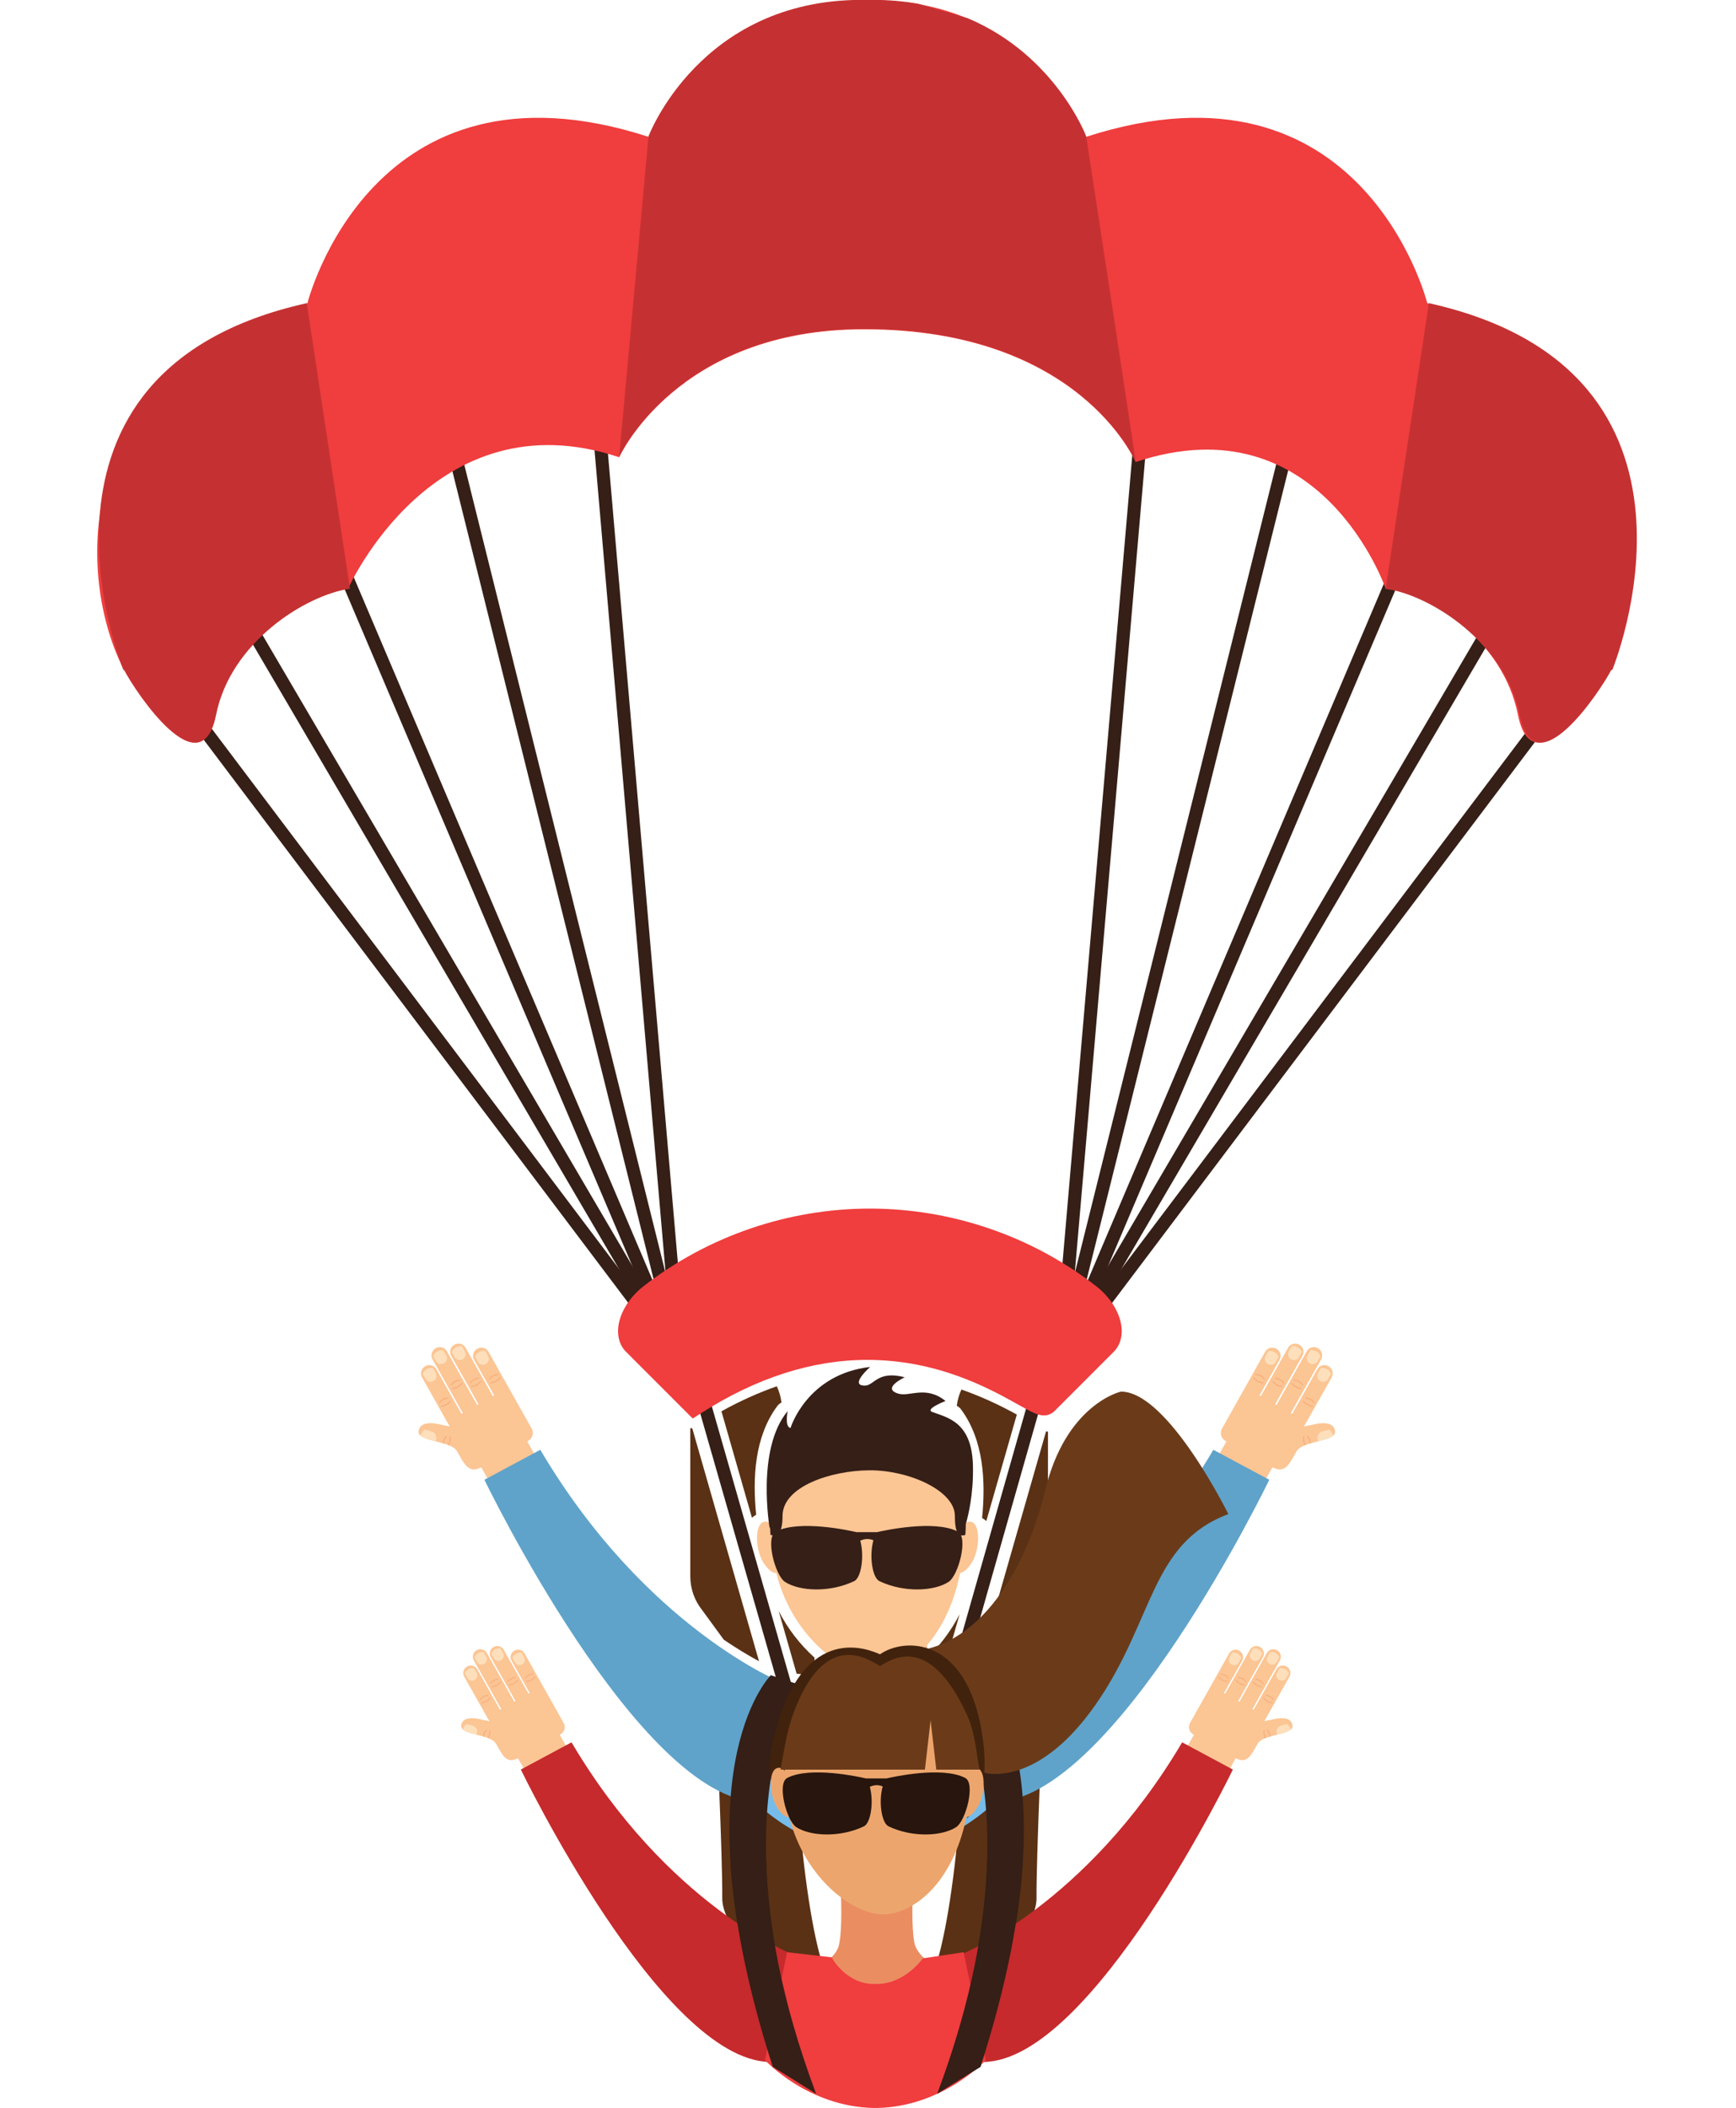 <?xml version="1.0" encoding="UTF-8"?><svg xmlns="http://www.w3.org/2000/svg" xmlns:xlink="http://www.w3.org/1999/xlink" height="346.6" preserveAspectRatio="xMidYMid meet" version="1.0" viewBox="60.6 39.3 285.6 346.6" width="285.6" zoomAndPan="magnify"><g><g><path d="M 218.684 366.207 C 218.684 366.207 231.188 358.043 231.125 351.359 C 231.062 344.68 232.141 321.531 232.141 321.531 L 219.488 322.07 C 219.488 322.07 218.414 353.289 213.84 364.594 C 209.266 375.895 218.684 366.207 218.684 366.207" fill="#5a3114"/></g><g><path d="M 191.863 366.207 C 191.863 366.207 179.359 358.043 179.422 351.359 C 179.484 344.68 178.406 321.531 178.406 321.531 L 191.055 322.07 C 191.055 322.07 192.133 353.289 196.707 364.594 C 201.281 375.895 191.863 366.207 191.863 366.207" fill="#5a3114"/></g><g><path d="M 174.484 274.129 C 174.379 274.145 174.27 274.145 174.164 274.137 L 174.164 298.434 C 174.164 300.543 174.875 302.465 176.043 303.938 L 179.668 308.902 C 181.547 310.176 183.48 311.367 185.473 312.453 C 181.809 299.68 178.148 286.902 174.484 274.129" fill="#5a3114"/></g><g><path d="M 189.168 269.914 C 189.047 268.961 188.785 268.062 188.398 267.238 C 185.301 268.32 182.266 269.699 179.289 271.348 C 180.961 277.188 182.637 283.02 184.309 288.859 C 184.512 288.66 184.742 288.496 185 288.363 C 184.395 282.27 184.734 275.555 188.461 270.504 C 188.668 270.227 188.91 270.031 189.168 269.914" fill="#5a3114"/></g><g><path d="M 194.434 314.812 C 194.445 313.809 194.562 312.762 194.613 311.867 C 192.129 309.621 190.18 307.062 188.707 304.191 C 189.688 307.625 190.676 311.059 191.656 314.492 C 192.582 314.602 193.508 314.703 194.434 314.812" fill="#5a3114"/></g><g><path d="M 232.688 274.664 C 232.793 274.68 232.902 274.68 233.008 274.676 L 233.008 298.973 C 233.008 301.082 232.297 303.004 231.129 304.473 L 227.504 309.441 C 225.621 310.715 223.691 311.906 221.699 312.988 C 225.359 300.219 229.023 287.441 232.688 274.664" fill="#5a3114"/></g><g><path d="M 218.004 270.453 C 218.125 269.5 218.387 268.598 218.77 267.773 C 221.871 268.859 224.902 270.238 227.883 271.887 C 226.211 277.723 224.535 283.562 222.863 289.398 C 222.66 289.199 222.43 289.035 222.172 288.902 C 222.773 282.809 222.438 276.094 218.711 271.039 C 218.504 270.766 218.262 270.57 218.004 270.453" fill="#5a3114"/></g><g><path d="M 212.738 315.352 C 212.727 314.348 212.609 313.297 212.559 312.406 C 215.039 310.16 216.992 307.598 218.465 304.73 C 217.48 308.164 216.496 311.598 215.512 315.031 C 214.59 315.137 213.664 315.242 212.738 315.352" fill="#5a3114"/></g><g><path d="M 313.895 156.711 L 233.938 262.707 L 235.656 264.004 L 315.613 158.008" fill="#351f17"/></g><g><path d="M 289.566 132.215 L 233.805 263.332 L 235.785 264.172 L 291.547 133.059" fill="#351f17"/></g><g><path d="M 247.402 108.082 L 234.074 262.301 L 236.219 262.484 L 249.547 108.27" fill="#351f17"/></g><g><path d="M 236.629 260.723 L 273.98 110.805 L 271.891 110.281 L 234.539 260.203" fill="#351f17"/></g><g><path d="M 305.148 141.301 L 236.496 258.344 L 238.355 259.43 L 307.004 142.387" fill="#351f17"/></g><g><path d="M 91.906 158.008 L 171.863 264.004 L 173.582 262.707 L 93.625 156.711" fill="#351f17"/></g><g><path d="M 115.973 133.059 L 171.734 264.172 L 173.715 263.332 L 117.953 132.215" fill="#351f17"/></g><g><path d="M 157.973 108.27 L 171.301 262.484 L 173.445 262.301 L 160.117 108.082" fill="#351f17"/></g><g><path d="M 172.98 260.203 L 135.629 110.281 L 133.539 110.805 L 170.891 260.723" fill="#351f17"/></g><g><path d="M 100.516 142.387 L 169.164 259.43 L 171.023 258.344 L 102.371 141.301" fill="#351f17"/></g><g><path d="M 325.57 149.469 C 325.57 149.469 345.91 100.371 295.406 89.148 C 295.406 89.148 284.887 47.062 239.297 61.797 C 239.297 61.797 230.879 39.352 204.227 39.352 L 202.355 39.352 C 175.703 39.352 167.289 61.797 167.289 61.797 C 121.699 47.062 111.176 89.148 111.176 89.148 C 71.723 100.02 73.203 134.527 81.016 149.469 C 82.961 153.188 93.641 169.109 96.098 156.836 C 98.551 144.559 110.477 136.848 117.84 136.145 C 117.84 136.145 131.957 104.316 162.465 114.484 C 162.465 114.484 171.934 93.445 202.707 93.445 L 202.84 93.445 C 238.219 93.445 247.422 115.273 247.422 115.273 C 277.934 105.105 288.586 136.145 288.586 136.145 C 295.949 136.848 307.871 144.559 310.328 156.836 C 312.785 169.109 323.465 153.188 325.406 149.469" fill="#f03d3e"/></g><g><path d="M 232.375 260.469 L 213.996 325.062 L 216.066 325.652 L 234.445 261.055" fill="#351f17"/></g><g><path d="M 172.441 259.98 L 191.086 325.008 L 193.156 324.414 L 174.512 259.391" fill="#351f17"/></g><g><path d="M 240.934 250.773 C 230.375 242.551 217.156 238.02 203.711 238.02 C 190.27 238.02 177.051 242.551 166.492 250.77 C 164.02 252.688 162.406 255.41 162.285 257.879 C 162.211 259.387 162.699 260.723 163.629 261.602 L 174.566 272.539 L 176 271.621 C 185.07 265.832 194.25 262.895 203.281 262.895 C 214.953 262.895 223.543 267.695 228.156 270.277 C 230.242 271.441 231.289 272.027 232.336 272.027 C 232.977 272.027 233.578 271.793 234.062 271.336 L 243.754 261.641 C 244.723 260.723 245.211 259.383 245.137 257.879 C 245.016 255.41 243.402 252.688 240.934 250.773" fill="#f03d3e"/></g><g><path d="M 280.242 274.648 C 280.098 273.41 278.824 272.945 276.359 273.598 C 275.977 273.695 275.527 273.719 275.105 273.863 L 275.426 273.289 L 275.523 273.145 L 279.691 265.758 C 280.047 265.121 279.809 264.305 279.156 263.938 C 278.508 263.566 277.684 263.785 277.328 264.422 L 273.184 271.773 L 272.969 271.648 L 277.105 264.301 L 277.957 262.801 C 278.316 262.164 278.074 261.348 277.426 260.98 C 276.77 260.613 275.949 260.832 275.59 261.469 L 275.102 262.34 L 270.602 270.316 L 270.387 270.195 L 274.883 262.219 C 275.242 261.582 275.004 260.766 274.352 260.398 C 273.703 260.027 272.879 260.246 272.523 260.887 L 271.328 263.004 L 268.023 268.863 L 267.809 268.742 L 271.113 262.883 C 271.473 262.246 271.23 261.43 270.578 261.062 C 269.93 260.695 269.105 260.914 268.746 261.551 L 261.641 274.191 C 261.234 274.91 261.488 275.816 262.203 276.219 L 262.359 276.309 L 257.199 285.469 L 264.766 289.73 L 269.93 280.566 C 271.992 281.605 272.637 280.188 273.91 277.93 C 274.914 276.145 280.441 276.379 280.242 274.648" fill="#fbc594"/></g><g><path d="M 269.297 261.41 L 268.801 262.289 C 268.547 262.738 268.715 263.316 269.176 263.578 C 269.641 263.84 270.219 263.684 270.477 263.23 L 270.969 262.355 C 270.969 262.355 270.723 261.859 270.25 261.598 C 269.855 261.379 269.297 261.41 269.297 261.41" fill="#fddfbb"/></g><g><path d="M 273.125 260.641 L 272.629 261.516 C 272.375 261.969 272.543 262.543 273.004 262.805 C 273.465 263.062 274.051 262.906 274.305 262.461 L 274.797 261.582 C 274.797 261.582 274.547 261.09 274.074 260.82 C 273.684 260.602 273.125 260.641 273.125 260.641" fill="#fddfbb"/></g><g><path d="M 276.188 261.305 L 275.691 262.184 C 275.438 262.633 275.605 263.207 276.066 263.469 C 276.531 263.73 277.109 263.574 277.363 263.121 L 277.859 262.246 C 277.859 262.246 277.609 261.754 277.141 261.488 C 276.75 261.27 276.188 261.305 276.188 261.305" fill="#fddfbb"/></g><g><path d="M 277.914 264.215 L 277.422 265.094 C 277.164 265.543 277.336 266.117 277.797 266.379 C 278.258 266.641 278.84 266.484 279.094 266.035 L 279.586 265.156 C 279.586 265.156 279.336 264.664 278.867 264.398 C 278.477 264.18 277.914 264.215 277.914 264.215" fill="#fddfbb"/></g><g><path d="M 279.91 275.359 L 279.898 275.309 C 279.77 274.801 279.281 274.355 279.281 274.355 L 278.145 274.648 C 277.559 274.801 277.207 275.41 277.363 276.012 C 277.387 276.105 277.422 276.199 277.469 276.281 C 278.48 276.02 279.43 275.766 279.91 275.359" fill="#fddfbb"/></g><g><path d="M 275.34 269.254 L 275.336 269.094 C 275.375 269.09 276.301 269.07 276.875 269.934 L 276.742 270.023 C 276.215 269.234 275.348 269.254 275.34 269.254" fill="#f9ab7b"/></g><g><path d="M 275.625 270.316 C 275.379 270.184 275.129 269.98 274.91 269.684 L 275.039 269.59 C 275.645 270.422 276.594 270.445 276.602 270.449 L 276.598 270.605 C 276.57 270.605 276.117 270.598 275.625 270.316" fill="#f9ab7b"/></g><g><path d="M 275.711 275.387 L 275.602 275.504 C 275.605 275.512 276.07 275.949 276.094 276.656 L 276.254 276.609 C 276.215 275.859 275.734 275.406 275.711 275.387" fill="#f9ab7b"/></g><g><path d="M 275.152 275.535 L 274.992 275.512 C 274.902 276.133 275.082 276.625 275.262 276.945 L 275.414 276.887 C 275.246 276.59 275.066 276.117 275.152 275.535" fill="#f9ab7b"/></g><g><path d="M 270.344 266.004 L 270.34 265.844 C 270.379 265.844 271.301 265.824 271.879 266.688 L 271.742 266.773 C 271.219 265.988 270.352 266.004 270.344 266.004" fill="#f9ab7b"/></g><g><path d="M 270.625 267.07 C 270.383 266.938 270.129 266.73 269.914 266.434 L 270.043 266.34 C 270.648 267.176 271.594 267.195 271.605 267.199 L 271.602 267.359 C 271.57 267.359 271.117 267.352 270.625 267.07" fill="#f9ab7b"/></g><g><path d="M 267.164 265.383 L 267.156 265.223 C 267.195 265.219 268.121 265.203 268.699 266.062 L 268.562 266.152 C 268.039 265.363 267.172 265.383 267.164 265.383" fill="#f9ab7b"/></g><g><path d="M 267.445 266.449 C 267.199 266.312 266.949 266.109 266.734 265.812 L 266.863 265.715 C 267.469 266.555 268.414 266.578 268.426 266.574 L 268.422 266.734 C 268.395 266.734 267.938 266.727 267.445 266.449" fill="#f9ab7b"/></g><g><path d="M 273.457 266.328 L 273.453 266.172 C 273.492 266.168 274.414 266.148 274.992 267.012 L 274.859 267.102 C 274.332 266.312 273.465 266.328 273.457 266.328" fill="#f9ab7b"/></g><g><path d="M 273.738 267.398 C 273.496 267.258 273.242 267.059 273.027 266.762 L 273.156 266.664 C 273.766 267.5 274.711 267.523 274.719 267.523 L 274.719 267.684 C 274.688 267.684 274.234 267.676 273.738 267.398" fill="#f9ab7b"/></g><g><path d="M 220.266 316.051 C 220.266 316.051 242.836 307.105 260.219 277.68 L 269.418 282.609 C 269.418 282.609 244.004 335.273 224.266 335.605 C 215.645 335.758 220.266 316.051 220.266 316.051" fill="#5fa3ca"/></g><g><path d="M 129.465 274.648 C 129.609 273.41 130.887 272.945 133.348 273.598 C 133.73 273.695 134.18 273.719 134.605 273.863 L 134.281 273.289 L 134.184 273.145 L 130.02 265.758 C 129.66 265.121 129.898 264.305 130.551 263.938 C 131.203 263.566 132.023 263.785 132.383 264.422 L 136.523 271.773 L 136.738 271.648 L 132.598 264.301 L 131.75 262.801 C 131.395 262.164 131.633 261.348 132.285 260.98 C 132.938 260.613 133.758 260.832 134.113 261.469 L 134.605 262.34 L 139.105 270.316 L 139.32 270.195 L 134.824 262.219 C 134.465 261.582 134.703 260.766 135.355 260.398 C 136.004 260.027 136.828 260.246 137.188 260.887 L 138.379 263.004 L 141.684 268.863 L 141.898 268.742 L 138.594 262.883 C 138.234 262.246 138.477 261.43 139.129 261.062 C 139.777 260.695 140.602 260.914 140.957 261.551 L 148.07 274.191 C 148.473 274.91 148.219 275.816 147.504 276.219 L 147.348 276.309 L 152.508 285.469 L 144.941 289.73 L 139.777 280.566 C 137.715 281.605 137.07 280.188 135.797 277.93 C 134.793 276.145 129.27 276.379 129.465 274.648" fill="#fbc594"/></g><g><path d="M 140.414 261.41 L 140.906 262.289 C 141.164 262.738 140.992 263.316 140.531 263.578 C 140.066 263.84 139.488 263.684 139.234 263.23 L 138.738 262.355 C 138.738 262.355 138.988 261.859 139.461 261.598 C 139.852 261.379 140.414 261.41 140.414 261.41" fill="#fddfbb"/></g><g><path d="M 136.586 260.641 L 137.078 261.516 C 137.332 261.969 137.164 262.543 136.703 262.805 C 136.242 263.062 135.66 262.906 135.402 262.461 L 134.91 261.582 C 134.91 261.582 135.16 261.09 135.633 260.82 C 136.023 260.602 136.586 260.641 136.586 260.641" fill="#fddfbb"/></g><g><path d="M 133.52 261.305 L 134.02 262.184 C 134.27 262.633 134.102 263.207 133.641 263.469 C 133.18 263.73 132.598 263.574 132.344 263.121 L 131.848 262.246 C 131.848 262.246 132.098 261.754 132.566 261.488 C 132.961 261.27 133.52 261.305 133.52 261.305" fill="#fddfbb"/></g><g><path d="M 131.797 264.215 L 132.289 265.094 C 132.543 265.543 132.375 266.117 131.91 266.379 C 131.449 266.641 130.867 266.484 130.613 266.035 L 130.121 265.156 C 130.121 265.156 130.371 264.664 130.844 264.398 C 131.23 264.18 131.797 264.215 131.797 264.215" fill="#fddfbb"/></g><g><path d="M 129.797 275.359 L 129.809 275.309 C 129.941 274.801 130.426 274.355 130.426 274.355 L 131.566 274.648 C 132.148 274.801 132.504 275.41 132.348 276.012 C 132.324 276.105 132.285 276.199 132.238 276.281 C 131.227 276.02 130.277 275.766 129.797 275.359" fill="#fddfbb"/></g><g><path d="M 134.367 269.254 L 134.371 269.094 C 134.332 269.09 133.406 269.07 132.832 269.934 L 132.965 270.023 C 133.492 269.234 134.359 269.254 134.367 269.254" fill="#f9ab7b"/></g><g><path d="M 134.086 270.316 C 134.328 270.184 134.582 269.98 134.797 269.684 L 134.668 269.59 C 134.062 270.422 133.113 270.445 133.105 270.449 L 133.109 270.605 C 133.137 270.605 133.59 270.598 134.086 270.316" fill="#f9ab7b"/></g><g><path d="M 133.996 275.387 L 134.105 275.504 C 134.102 275.512 133.641 275.949 133.617 276.656 L 133.453 276.609 C 133.492 275.859 133.973 275.406 133.996 275.387" fill="#f9ab7b"/></g><g><path d="M 134.555 275.535 L 134.715 275.512 C 134.805 276.133 134.625 276.625 134.445 276.945 L 134.293 276.887 C 134.465 276.59 134.641 276.117 134.555 275.535" fill="#f9ab7b"/></g><g><path d="M 139.363 266.004 L 139.371 265.844 C 139.332 265.844 138.406 265.824 137.828 266.688 L 137.965 266.773 C 138.492 265.988 139.355 266.004 139.363 266.004" fill="#f9ab7b"/></g><g><path d="M 139.082 267.07 C 139.324 266.938 139.578 266.73 139.797 266.434 L 139.664 266.34 C 139.059 267.176 138.113 267.195 138.105 267.199 L 138.105 267.359 C 138.137 267.359 138.59 267.352 139.082 267.07" fill="#f9ab7b"/></g><g><path d="M 142.547 265.383 L 142.551 265.223 C 142.512 265.219 141.582 265.203 141.008 266.062 L 141.145 266.152 C 141.672 265.363 142.535 265.383 142.547 265.383" fill="#f9ab7b"/></g><g><path d="M 142.266 266.449 C 142.508 266.312 142.758 266.109 142.977 265.812 L 142.844 265.715 C 142.238 266.555 141.293 266.578 141.285 266.574 L 141.285 266.734 C 141.316 266.734 141.77 266.727 142.266 266.449" fill="#f9ab7b"/></g><g><path d="M 136.25 266.328 L 136.254 266.172 C 136.215 266.168 135.289 266.148 134.715 267.012 L 134.848 267.102 C 135.375 266.312 136.242 266.328 136.25 266.328" fill="#f9ab7b"/></g><g><path d="M 135.969 267.398 C 136.211 267.258 136.465 267.059 136.68 266.762 L 136.551 266.664 C 135.941 267.5 134.996 267.523 134.988 267.523 L 134.992 267.684 C 135.02 267.684 135.473 267.676 135.969 267.398" fill="#f9ab7b"/></g><g><path d="M 189.441 316.051 C 189.441 316.051 166.875 307.105 149.488 277.68 L 140.293 282.609 C 140.293 282.609 165.703 335.273 185.441 335.605 C 194.062 335.758 189.441 316.051 189.441 316.051" fill="#5fa3ca"/></g><g><path d="M 204.297 314.508 C 202.062 314.508 199.258 313.344 196.586 311.191 L 196.586 316.605 C 196.586 316.605 200.012 323.434 204.855 323.434 C 209.551 323.434 213.121 316.988 213.121 316.988 L 213.121 309.766 C 210.324 312.988 207.051 314.508 204.297 314.508" fill="#efb180"/></g><g><path d="M 220.387 289.527 C 219.988 289.43 219.664 289.547 219.402 289.766 C 219.406 289.512 219.41 289.258 219.41 288.996 C 219.41 282.82 217.602 278.898 215.23 276.414 L 192.191 276.414 C 189.383 279.172 187.695 283.488 187.516 290.023 C 187.211 289.648 186.809 289.398 186.273 289.527 C 184.691 289.902 184.836 294.242 186.273 296.363 C 187.273 297.832 187.973 297.973 188.305 297.918 C 190.898 308.305 199.121 314.508 204.297 314.508 C 209.359 314.508 216.191 309.43 218.562 297.922 C 218.941 297.891 219.559 297.59 220.387 296.363 C 221.816 294.242 221.965 289.902 220.387 289.527" fill="#fbc594"/></g><g><path d="M 220.664 280.281 C 220.496 273.168 216.582 272.414 213.984 271.469 C 212.672 270.988 216.152 269.66 216.152 269.66 C 212.949 267.059 210.273 268.984 208.441 268.461 C 205.469 267.605 209.445 265.754 209.445 265.754 C 204.934 264.59 204.469 267.105 202.895 267.125 C 200.211 267.156 203.762 264.055 203.762 264.055 C 193.312 265.254 190.648 274.105 190.648 274.105 C 189.641 273.871 190.188 271.316 190.188 271.316 C 184.934 277.574 187.234 290.656 187.234 290.656 C 187.234 290.656 187.254 290.531 187.297 290.328 C 187.316 291.16 187.363 291.672 187.363 291.672 C 188.402 292.004 189.34 291.562 189.34 288.551 C 189.34 283.727 197.266 281.094 203.641 281.051 C 210.102 281.012 217.695 284.391 217.695 288.551 C 217.695 291.562 218.375 292.004 219.41 291.672 C 219.41 291.672 219.477 290.988 219.488 289.898 C 219.887 288.539 220.773 284.977 220.664 280.281" fill="#351f17"/></g><g><path d="M 224.602 335.273 L 220.602 315.715 L 213.191 316.84 C 213.191 316.84 209.949 321.48 204.809 321.48 L 204.789 321.48 L 204.789 321.453 L 204.586 321.469 L 204.383 321.453 L 204.383 321.48 L 204.359 321.48 C 199.219 321.48 196.648 316.645 196.648 316.645 L 188.57 315.715 L 184.57 335.273 C 184.57 335.273 192.332 343.762 204.383 343.949 L 204.383 343.969 L 204.586 343.961 L 204.785 343.969 L 204.789 343.969 L 204.789 343.949 C 216.84 343.762 224.602 335.273 224.602 335.273" fill="#75bcea"/></g><g><path d="M 310.598 156.836 C 313.055 169.109 323.73 153.188 325.676 149.469 L 325.84 149.469 C 325.84 149.469 346.18 100.371 295.676 89.148 L 288.566 136.086 C 295.965 137.188 308.219 144.945 310.598 156.836" fill="#c53132"/></g><g><path d="M 96.145 156.836 C 93.688 169.109 83.008 153.188 81.066 149.469 L 80.906 149.469 C 80.906 149.469 60.562 100.371 111.066 89.148 L 118.176 136.086 C 110.777 137.188 98.523 144.945 96.145 156.836" fill="#c53132"/></g><g><path d="M 219.84 42.312 L 211.699 39.926 C 209.383 39.52 206.902 39.281 204.227 39.281 L 202.355 39.281 C 175.703 39.281 167.289 61.73 167.289 61.73 L 162.465 114.422 C 162.465 114.422 171.934 93.379 202.707 93.379 L 202.84 93.379 C 238.219 93.379 247.422 115.207 247.422 115.207 C 247.434 114.758 239.297 61.73 239.297 61.73 C 239.297 61.73 234.297 48.434 219.84 42.312" fill="#c53132"/></g><g><path d="M 218.168 291.125 C 214.277 289.125 205.941 290.977 204.906 291.219 L 201.496 291.219 C 200.461 290.977 192.129 289.125 188.234 291.125 C 186.457 292.039 188.125 298.336 189.738 299.395 C 192.09 300.934 197.055 301.215 201.129 299.273 C 202.266 298.734 202.828 295.266 202.133 292.621 C 202.465 292.465 202.852 292.352 203.293 292.348 C 203.668 292.352 203.996 292.434 204.289 292.555 C 203.566 295.203 204.133 298.73 205.273 299.273 C 209.348 301.215 214.316 300.934 216.664 299.395 C 218.281 298.336 219.949 292.039 218.168 291.125" fill="#351f17"/></g><g><path d="M 221.91 379.125 L 214.781 383.566 C 231.602 338.758 217.539 316.52 217.406 316.355 L 222.25 314.738 C 222.863 315.48 237.438 330.922 221.91 379.125" fill="#351f17"/></g><g><path d="M 187.73 379.125 L 194.863 383.566 C 178.043 338.758 192.105 316.52 192.238 316.355 L 187.395 314.738 C 186.781 315.48 172.207 330.922 187.73 379.125" fill="#351f17"/></g><g><path d="M 222.496 330.773 C 222.496 330.773 231.105 333.465 240.797 319.648 C 250.484 305.836 249.766 293.098 262.684 288.254 C 262.684 288.254 252.773 268.156 245.059 268.113 C 244.879 268.109 235.906 270.266 232.543 284.395 C 229.719 296.258 222.047 311.035 208.992 310.902 C 208.992 310.902 220.523 320.367 222.496 330.773" fill="#6b3b19"/></g><g><path d="M 215.664 327.82 L 219.762 338.223 C 221.793 336.105 223.422 331.871 222.121 324.062 C 219.508 308.387 209.402 308.496 205.375 311.305 C 203.672 310.582 193.004 305.746 188.102 324.141 C 185.051 335.598 191.117 335.492 190.465 338.465 L 213.488 327.82 L 215.664 327.82" fill="#41220d"/></g><g><path d="M 224.383 371.832 L 224.383 368.699 C 224.383 363.941 218.688 362.988 216.164 362.816 C 213.164 362.617 211.375 360.074 211.109 359.039 C 210.188 355.434 211.109 344.125 211.109 344.125 L 198.566 344.125 C 198.566 344.125 199.551 355.645 198.566 359.312 C 198.234 360.535 196.406 362.641 193.668 362.816 C 191.145 362.988 185.453 363.941 185.453 368.699 L 185.453 371.832 L 203.402 378.016 L 224.383 371.832" fill="#ea8e62"/></g><g><path d="M 221.34 330 C 220.961 329.91 220.645 330.023 220.391 330.23 C 220.395 329.98 220.398 329.742 220.398 329.492 C 220.398 323.543 218.656 319.77 216.375 317.375 C 216.375 317.375 213.715 313.422 205.152 313.422 C 197.074 313.422 194.195 317.375 194.195 317.375 C 191.496 320.031 189.867 324.188 189.691 330.48 C 189.402 330.113 189.016 329.879 188.5 330 C 186.973 330.363 187.113 334.539 188.5 336.586 C 189.461 338.004 190.133 338.129 190.457 338.078 C 192.953 348.074 200.863 354.055 205.852 354.055 C 210.723 354.055 217.301 349.16 219.582 338.078 C 219.945 338.047 220.543 337.766 221.34 336.586 C 222.715 334.539 222.859 330.363 221.34 330" fill="#eca66d"/></g><g><path d="M 213.699 322.16 L 214.633 330.266 L 221.734 330.266 C 221.18 327.293 221.039 324.23 219.68 321.262 C 213.246 307.246 206.84 312.512 205.375 313.23 C 203.91 312.512 196.469 306.566 191.133 321.004 C 189.996 324.066 189.574 327.293 189.016 330.266 L 212.766 330.266 L 213.699 322.16" fill="#6b3b19"/></g><g><path d="M 273.246 323.031 C 273.117 321.91 271.957 321.488 269.723 322.078 C 269.379 322.168 268.969 322.188 268.586 322.32 L 268.875 321.801 L 268.965 321.664 L 272.742 314.965 C 273.07 314.387 272.852 313.645 272.262 313.312 C 271.672 312.98 270.926 313.18 270.602 313.754 L 266.844 320.426 L 266.645 320.312 L 270.402 313.645 L 271.172 312.281 C 271.496 311.707 271.281 310.969 270.688 310.633 C 270.098 310.301 269.352 310.496 269.027 311.074 L 268.582 311.863 L 264.504 319.105 L 264.305 318.992 L 268.387 311.754 C 268.711 311.176 268.492 310.438 267.902 310.105 C 267.312 309.77 266.566 309.969 266.242 310.547 L 265.16 312.469 L 262.16 317.785 L 261.965 317.676 L 264.965 312.355 C 265.289 311.777 265.07 311.039 264.48 310.707 C 263.891 310.371 263.145 310.57 262.82 311.145 L 256.367 322.617 C 256.004 323.27 256.234 324.094 256.883 324.453 L 257.023 324.535 L 252.34 332.848 L 259.203 336.715 L 263.891 328.398 C 265.762 329.344 266.348 328.059 267.5 326.008 C 268.414 324.391 273.426 324.605 273.246 323.031" fill="#fbc594"/></g><g><path d="M 263.312 311.023 L 262.867 311.816 C 262.633 312.23 262.789 312.754 263.207 312.984 C 263.625 313.227 264.152 313.086 264.387 312.676 L 264.832 311.879 C 264.832 311.879 264.605 311.434 264.18 311.191 C 263.824 310.992 263.312 311.023 263.312 311.023" fill="#fddfbb"/></g><g><path d="M 266.785 310.32 L 266.34 311.113 C 266.105 311.527 266.262 312.051 266.68 312.285 C 267.098 312.52 267.625 312.383 267.859 311.973 L 268.305 311.176 C 268.305 311.176 268.078 310.73 267.652 310.488 C 267.297 310.289 266.785 310.32 266.785 310.32" fill="#fddfbb"/></g><g><path d="M 269.566 310.926 L 269.117 311.723 C 268.887 312.129 269.039 312.652 269.461 312.891 C 269.879 313.125 270.406 312.984 270.633 312.574 L 271.082 311.777 C 271.082 311.777 270.855 311.336 270.43 311.094 C 270.078 310.895 269.566 310.926 269.566 310.926" fill="#fddfbb"/></g><g><path d="M 271.133 313.566 L 270.684 314.359 C 270.453 314.77 270.605 315.293 271.023 315.531 C 271.445 315.766 271.973 315.625 272.203 315.219 L 272.648 314.422 C 272.648 314.422 272.422 313.977 271.996 313.73 C 271.645 313.535 271.133 313.566 271.133 313.566" fill="#fddfbb"/></g><g><path d="M 272.945 323.676 L 272.934 323.633 C 272.812 323.172 272.371 322.766 272.371 322.766 L 271.34 323.031 C 270.809 323.172 270.492 323.727 270.633 324.27 L 270.73 324.516 C 271.648 324.273 272.508 324.043 272.945 323.676" fill="#fddfbb"/></g><g><path d="M 268.801 318.137 L 268.793 317.988 C 268.828 317.988 269.672 317.977 270.191 318.754 L 270.07 318.836 C 269.594 318.121 268.805 318.137 268.801 318.137" fill="#f9ab7b"/></g><g><path d="M 269.055 319.105 C 268.836 318.98 268.605 318.797 268.41 318.527 L 268.527 318.441 C 269.078 319.195 269.934 319.223 269.941 319.223 L 269.941 319.363 C 269.914 319.363 269.504 319.355 269.055 319.105" fill="#f9ab7b"/></g><g><path d="M 269.133 323.699 L 269.035 323.809 C 269.039 323.812 269.461 324.215 269.48 324.855 L 269.629 324.812 C 269.59 324.133 269.156 323.723 269.133 323.699" fill="#f9ab7b"/></g><g><path d="M 268.629 323.836 L 268.484 323.812 C 268.402 324.379 268.562 324.824 268.727 325.113 L 268.867 325.062 C 268.711 324.789 268.551 324.363 268.629 323.836" fill="#f9ab7b"/></g><g><path d="M 264.266 315.188 L 264.258 315.043 C 264.297 315.043 265.133 315.023 265.656 315.809 L 265.535 315.891 C 265.059 315.176 264.273 315.188 264.266 315.188" fill="#f9ab7b"/></g><g><path d="M 264.52 316.156 C 264.301 316.031 264.07 315.852 263.875 315.578 L 263.992 315.492 C 264.543 316.254 265.398 316.27 265.406 316.273 L 265.406 316.422 C 265.379 316.422 264.969 316.41 264.52 316.156" fill="#f9ab7b"/></g><g><path d="M 261.379 314.625 L 261.375 314.48 C 261.41 314.477 262.254 314.465 262.773 315.242 L 262.652 315.324 C 262.176 314.609 261.387 314.625 261.379 314.625" fill="#f9ab7b"/></g><g><path d="M 261.637 315.594 C 261.414 315.473 261.188 315.281 260.988 315.016 L 261.109 314.93 C 261.66 315.688 262.516 315.711 262.523 315.707 L 262.523 315.855 C 262.496 315.855 262.086 315.844 261.637 315.594" fill="#f9ab7b"/></g><g><path d="M 267.09 315.484 L 267.086 315.34 C 267.121 315.34 267.961 315.32 268.484 316.105 L 268.363 316.188 C 267.883 315.473 267.098 315.484 267.09 315.484" fill="#f9ab7b"/></g><g><path d="M 267.348 316.449 C 267.129 316.328 266.895 316.145 266.699 315.875 L 266.816 315.789 C 267.367 316.547 268.227 316.57 268.234 316.57 L 268.234 316.715 C 268.207 316.715 267.793 316.703 267.348 316.449" fill="#f9ab7b"/></g><g><path d="M 218.836 360.59 C 218.836 360.59 239.309 352.477 255.082 325.781 L 263.426 330.254 C 263.426 330.254 240.371 378.031 222.465 378.336 C 214.645 378.465 218.836 360.59 218.836 360.59" fill="#c62a2c"/></g><g><path d="M 136.465 323.031 C 136.594 321.91 137.75 321.488 139.984 322.078 C 140.332 322.168 140.738 322.188 141.125 322.32 L 140.832 321.801 L 140.742 321.664 L 136.965 314.965 C 136.641 314.387 136.855 313.645 137.445 313.312 C 138.039 312.98 138.781 313.18 139.105 313.754 L 142.863 320.426 L 143.062 320.312 L 139.305 313.645 L 138.535 312.281 C 138.211 311.707 138.43 310.969 139.02 310.633 C 139.609 310.301 140.355 310.496 140.68 311.074 L 141.129 311.863 L 145.207 319.105 L 145.402 318.992 L 141.324 311.754 C 140.996 311.176 141.215 310.438 141.809 310.105 C 142.395 309.77 143.141 309.969 143.465 310.547 L 144.551 312.469 L 147.547 317.785 L 147.742 317.676 L 144.746 312.355 C 144.418 311.777 144.637 311.039 145.23 310.707 C 145.82 310.371 146.562 310.57 146.891 311.145 L 153.34 322.617 C 153.703 323.27 153.477 324.094 152.824 324.453 L 152.684 324.535 L 157.367 332.848 L 150.504 336.715 L 145.816 328.398 C 143.945 329.344 143.363 328.059 142.207 326.008 C 141.297 324.391 136.281 324.605 136.465 323.031" fill="#fbc594"/></g><g><path d="M 146.395 311.023 L 146.84 311.816 C 147.074 312.23 146.922 312.754 146.5 312.984 C 146.082 313.227 145.555 313.086 145.324 312.676 L 144.875 311.879 C 144.875 311.879 145.102 311.434 145.527 311.191 C 145.883 310.992 146.395 311.023 146.395 311.023" fill="#fddfbb"/></g><g><path d="M 142.922 310.32 L 143.371 311.113 C 143.602 311.527 143.445 312.051 143.027 312.285 C 142.609 312.52 142.082 312.383 141.852 311.973 L 141.402 311.176 C 141.402 311.176 141.629 310.73 142.055 310.488 C 142.41 310.289 142.922 310.32 142.922 310.32" fill="#fddfbb"/></g><g><path d="M 140.141 310.926 L 140.594 311.723 C 140.82 312.129 140.668 312.652 140.25 312.891 C 139.828 313.125 139.305 312.984 139.074 312.574 L 138.625 311.777 C 138.625 311.777 138.852 311.336 139.277 311.094 C 139.633 310.895 140.141 310.926 140.141 310.926" fill="#fddfbb"/></g><g><path d="M 138.574 313.566 L 139.023 314.359 C 139.254 314.77 139.102 315.293 138.684 315.531 C 138.262 315.766 137.734 315.625 137.508 315.219 L 137.055 314.422 C 137.055 314.422 137.285 313.977 137.711 313.73 C 138.066 313.535 138.574 313.566 138.574 313.566" fill="#fddfbb"/></g><g><path d="M 136.762 323.676 L 136.773 323.633 C 136.895 323.172 137.336 322.766 137.336 322.766 L 138.367 323.031 C 138.898 323.172 139.219 323.727 139.074 324.27 L 138.977 324.516 C 138.062 324.273 137.199 324.043 136.762 323.676" fill="#fddfbb"/></g><g><path d="M 140.91 318.137 L 140.914 317.988 C 140.879 317.988 140.035 317.977 139.516 318.754 L 139.637 318.836 C 140.113 318.121 140.902 318.137 140.91 318.137" fill="#f9ab7b"/></g><g><path d="M 140.652 319.105 C 140.875 318.98 141.102 318.797 141.301 318.527 L 141.18 318.441 C 140.633 319.195 139.773 319.223 139.766 319.223 L 139.77 319.363 C 139.793 319.363 140.203 319.355 140.652 319.105" fill="#f9ab7b"/></g><g><path d="M 140.574 323.699 L 140.672 323.809 C 140.668 323.812 140.25 324.215 140.227 324.855 L 140.078 324.812 C 140.117 324.133 140.551 323.723 140.574 323.699" fill="#f9ab7b"/></g><g><path d="M 141.078 323.836 L 141.227 323.812 C 141.309 324.379 141.145 324.824 140.98 325.113 L 140.844 325.062 C 140.996 324.789 141.156 324.363 141.078 323.836" fill="#f9ab7b"/></g><g><path d="M 145.445 315.188 L 145.449 315.043 C 145.41 315.043 144.574 315.023 144.051 315.809 L 144.172 315.891 C 144.648 315.176 145.438 315.188 145.445 315.188" fill="#f9ab7b"/></g><g><path d="M 145.188 316.156 C 145.406 316.031 145.637 315.852 145.832 315.578 L 145.715 315.492 C 145.164 316.254 144.309 316.27 144.301 316.273 L 144.301 316.422 C 144.328 316.422 144.742 316.41 145.188 316.156" fill="#f9ab7b"/></g><g><path d="M 148.328 314.625 L 148.332 314.48 C 148.297 314.477 147.457 314.465 146.934 315.242 L 147.059 315.324 C 147.535 314.609 148.32 314.625 148.328 314.625" fill="#f9ab7b"/></g><g><path d="M 148.074 315.594 C 148.293 315.473 148.52 315.281 148.719 315.016 L 148.598 314.93 C 148.051 315.688 147.191 315.711 147.184 315.707 L 147.188 315.855 C 147.211 315.855 147.621 315.844 148.074 315.594" fill="#f9ab7b"/></g><g><path d="M 142.617 315.484 L 142.621 315.34 C 142.586 315.34 141.746 315.32 141.227 316.105 L 141.348 316.188 C 141.824 315.473 142.609 315.484 142.617 315.484" fill="#f9ab7b"/></g><g><path d="M 142.359 316.449 C 142.582 316.328 142.812 316.145 143.008 315.875 L 142.891 315.789 C 142.34 316.547 141.48 316.57 141.473 316.57 L 141.477 316.715 C 141.5 316.715 141.914 316.703 142.359 316.449" fill="#f9ab7b"/></g><g><path d="M 190.871 360.59 C 190.871 360.59 170.398 352.477 154.625 325.781 L 146.285 330.254 C 146.285 330.254 169.336 378.031 187.246 378.336 C 195.062 378.465 190.871 360.59 190.871 360.59" fill="#c62a2c"/></g><g><path d="M 222.766 378.031 L 219.141 360.285 L 212.418 361.305 C 212.418 361.305 209.477 365.52 204.812 365.52 L 204.793 365.516 L 204.793 365.492 L 204.609 365.508 L 204.43 365.492 L 204.43 365.516 L 204.406 365.52 C 199.742 365.52 197.41 361.129 197.41 361.129 L 190.082 360.285 L 186.453 378.031 C 186.453 378.031 193.492 385.73 204.43 385.902 L 204.43 385.918 L 204.609 385.906 L 204.793 385.918 L 204.793 385.902 C 215.727 385.73 222.766 378.031 222.766 378.031" fill="#f03d3e"/></g><g><path d="M 219.387 331.629 C 215.582 329.668 207.43 331.48 206.418 331.719 L 203.086 331.719 C 202.07 331.48 193.922 329.668 190.117 331.629 C 188.375 332.52 190.008 338.68 191.586 339.715 C 193.883 341.219 198.738 341.488 202.727 339.594 C 203.832 339.066 204.387 335.676 203.703 333.094 C 204.027 332.938 204.406 332.824 204.84 332.82 C 205.207 332.824 205.527 332.906 205.816 333.023 C 205.105 335.613 205.656 339.062 206.777 339.594 C 210.762 341.488 215.617 341.219 217.914 339.715 C 219.492 338.68 221.125 332.52 219.387 331.629" fill="#27150e"/></g><g><path d="M 223 345.219 C 222.711 355.324 220.586 368.102 214.781 383.566 L 221.91 379.125 C 226.383 365.242 228.348 354.098 228.879 345.219 L 223 345.219" fill="#351f17"/></g><g><path d="M 180.766 345.219 C 181.297 354.098 183.262 365.242 187.73 379.125 L 194.863 383.566 C 189.059 368.102 186.934 355.324 186.645 345.219 L 180.766 345.219" fill="#351f17"/></g></g></svg>